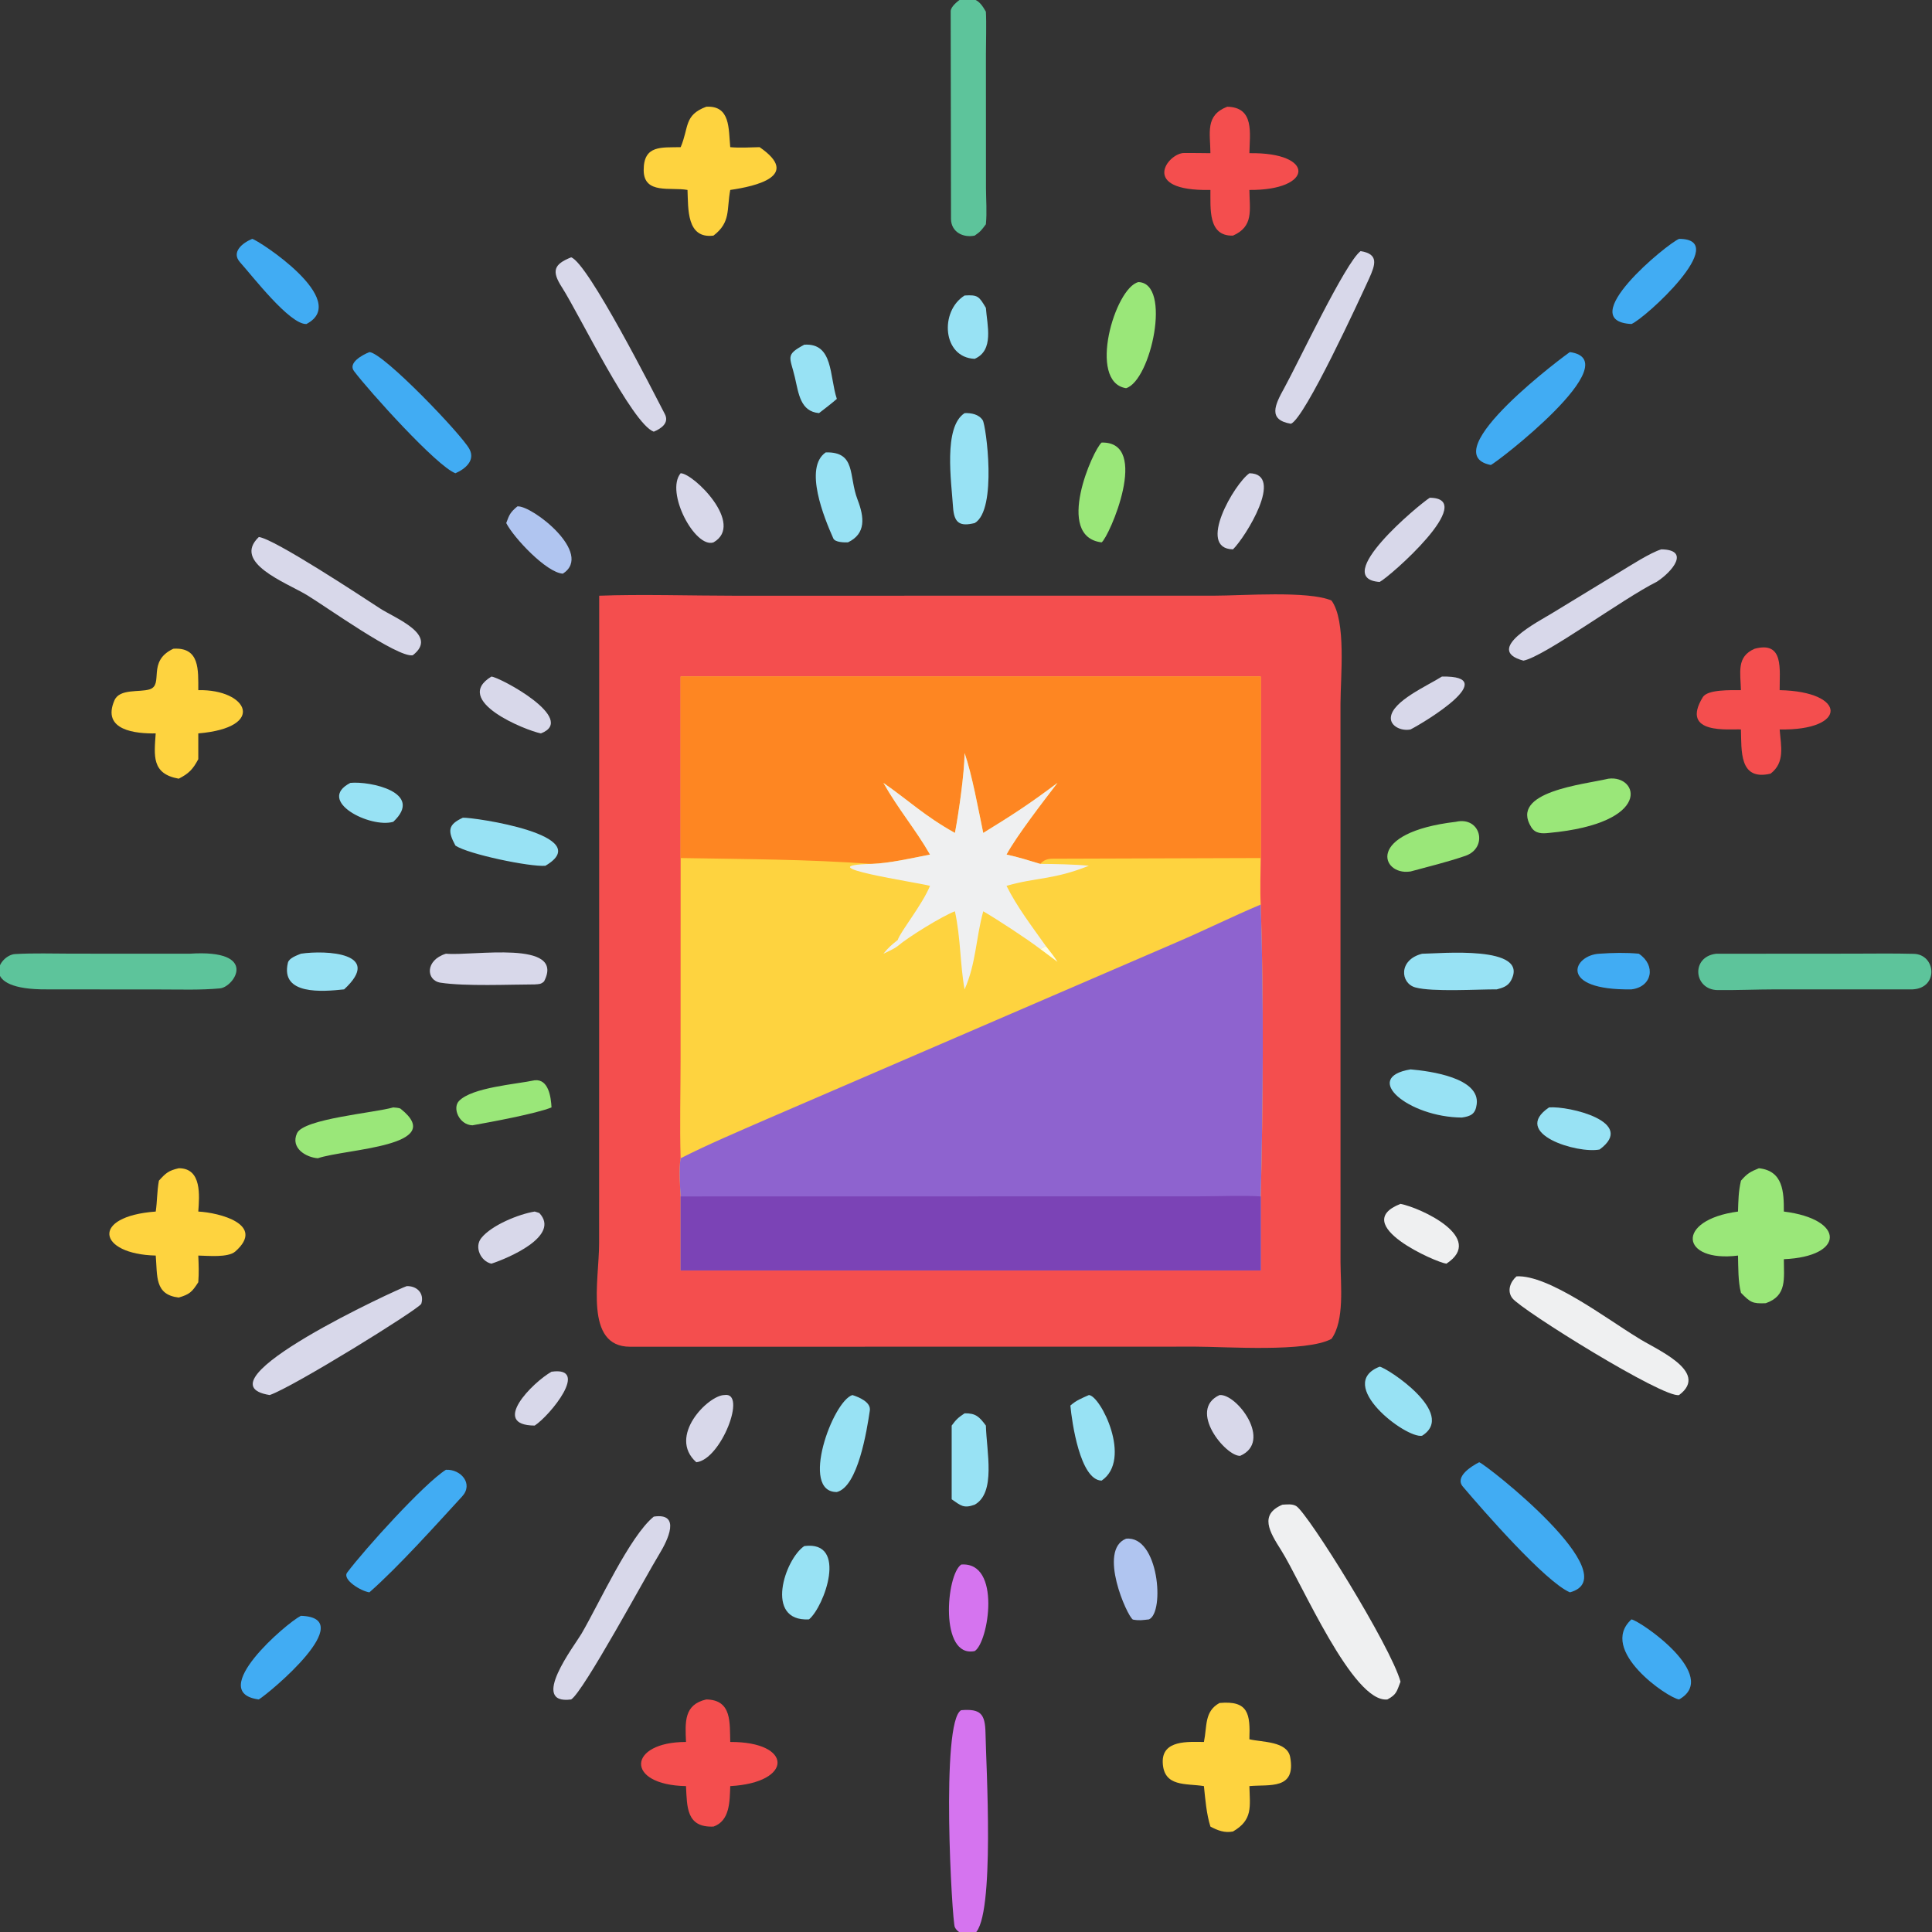 <svg width="41" height="41" viewBox="0 0 41 41" fill="none" xmlns="http://www.w3.org/2000/svg">
<rect x="0" y="0" width="41" height="41" fill="#333333" stroke="none"/>
<g clip-path="url(#clip0_2019_10451)">
<path d="M12.716 12.642C13.585 12.608 14.695 12.642 15.583 12.642L25.771 12.641C26.369 12.641 27.764 12.532 28.256 12.744C28.575 13.178 28.447 14.367 28.447 14.946L28.448 26.784C28.45 27.273 28.537 28.022 28.256 28.413C27.722 28.703 26.013 28.578 25.375 28.578L13.372 28.58C12.395 28.58 12.714 27.169 12.714 26.389L12.716 12.642Z" fill="#F44E4E"/>
<path d="M14.444 14.358H26.755V18.209C26.752 18.509 26.737 18.901 26.755 19.196C26.82 21.175 26.805 23.423 26.755 25.39V26.961H14.444V25.39C14.431 25.17 14.404 24.793 14.444 24.58C14.423 23.911 14.443 23.126 14.443 22.451L14.444 18.209V14.358Z" fill="#FED33F"/>
<path d="M14.444 24.58C15.03 24.283 15.645 24.024 16.248 23.76L24.949 20.006C25.555 19.747 26.161 19.445 26.755 19.196C26.82 21.175 26.805 23.423 26.755 25.39V26.961H14.444V25.39C14.431 25.17 14.404 24.793 14.444 24.58Z" fill="#8E63CF"/>
<path d="M14.444 25.39L25.45 25.388C25.794 25.388 26.433 25.366 26.756 25.39V26.961H14.444V25.39Z" fill="#7B43B6"/>
<path d="M14.444 14.358H26.756V18.209L22.337 18.223C22.229 18.224 22.148 18.252 22.077 18.333C21.841 18.262 21.601 18.186 21.36 18.135C21.567 17.748 22.153 16.989 22.442 16.614C21.852 17.058 21.488 17.294 20.866 17.676C20.762 17.179 20.629 16.437 20.471 15.981C20.465 16.422 20.348 17.236 20.266 17.676C19.63 17.323 19.289 16.991 18.747 16.614C19.068 17.18 19.435 17.608 19.737 18.135C19.361 18.21 18.875 18.32 18.498 18.333C17.064 18.233 15.883 18.234 14.444 18.209V14.358Z" fill="#FE8622"/>
<path d="M20.265 17.676C20.348 17.236 20.465 16.422 20.47 15.981C20.628 16.437 20.762 17.179 20.866 17.676C21.487 17.294 21.852 17.058 22.441 16.614C22.153 16.989 21.567 17.749 21.36 18.135C21.601 18.186 21.84 18.262 22.076 18.333C22.357 18.334 22.829 18.343 23.108 18.373C22.346 18.676 22.001 18.614 21.36 18.799C21.578 19.24 21.907 19.671 22.194 20.076L22.076 20.14C21.806 19.931 21.154 19.506 20.866 19.339C20.707 19.918 20.715 20.443 20.47 20.996C20.373 20.465 20.39 19.92 20.265 19.339C19.988 19.444 19.271 19.888 19.052 20.076C18.965 20.142 18.847 20.192 18.747 20.24C18.86 20.1 18.913 20.06 19.052 19.947C19.099 19.784 19.575 19.197 19.736 18.799C19.486 18.728 17.043 18.37 18.497 18.333C18.874 18.32 19.36 18.21 19.736 18.135C19.435 17.608 19.068 17.18 18.747 16.614C19.289 16.991 19.63 17.324 20.265 17.676Z" fill="#EFF0F1"/>
<path d="M22.194 20.076C22.281 20.188 22.366 20.291 22.442 20.412L22.077 20.14L22.194 20.076Z" fill="#FEFEEB"/>
<path d="M37.327 24.792C37.844 24.847 37.857 25.3 37.856 25.711C39.161 25.873 39.153 26.667 37.856 26.722C37.855 27.131 37.929 27.498 37.472 27.656C37.187 27.669 37.144 27.637 36.946 27.435C36.883 27.193 36.89 26.899 36.883 26.645C35.664 26.798 35.542 25.891 36.883 25.711C36.891 25.473 36.892 25.288 36.946 25.056C37.076 24.905 37.145 24.865 37.327 24.792Z" fill="#9AE779"/>
<path d="M27.214 31.932C27.308 31.927 27.423 31.91 27.508 31.961C27.755 32.112 29.516 34.937 29.721 35.688C29.64 35.897 29.639 35.959 29.443 36.065C28.711 36.148 27.617 33.576 27.186 32.895C26.937 32.503 26.722 32.142 27.214 31.932Z" fill="#EFF0F1"/>
<path d="M25.88 36.14C26.497 36.083 26.533 36.376 26.514 36.91C26.787 36.975 27.318 36.948 27.38 37.29C27.507 37.99 26.941 37.864 26.514 37.904C26.526 38.345 26.589 38.621 26.166 38.867C25.988 38.902 25.841 38.845 25.687 38.763C25.603 38.499 25.578 38.182 25.549 37.904C25.175 37.842 24.696 37.932 24.675 37.404C24.657 36.919 25.218 36.965 25.549 36.967C25.619 36.63 25.555 36.318 25.88 36.14Z" fill="#FED33F"/>
<path d="M20.398 -0.027C20.686 -0.059 20.782 0 20.922 0.248C20.936 0.483 20.923 0.909 20.923 1.156L20.924 3.985C20.925 4.241 20.947 4.505 20.922 4.759C20.833 4.879 20.807 4.918 20.684 5C20.436 5.051 20.185 4.922 20.182 4.648L20.175 0.241C20.173 0.141 20.325 0.024 20.398 -0.027Z" fill="#5DC49B"/>
<path d="M14.988 36.065C15.537 36.073 15.484 36.56 15.497 36.967C16.834 36.961 16.836 37.831 15.497 37.904C15.485 38.228 15.491 38.641 15.141 38.763C14.564 38.786 14.581 38.348 14.558 37.904C13.257 37.88 13.317 36.967 14.558 36.967C14.54 36.54 14.513 36.175 14.988 36.065Z" fill="#F44E4E"/>
<path d="M3.793 24.792C4.289 24.788 4.231 25.384 4.208 25.711C4.651 25.734 5.645 25.983 4.994 26.558C4.839 26.694 4.411 26.648 4.208 26.645C4.217 26.854 4.223 27.005 4.208 27.211C4.073 27.421 4.024 27.467 3.793 27.536C3.278 27.476 3.342 27.081 3.305 26.645C2.078 26.616 1.909 25.813 3.305 25.711C3.337 25.49 3.329 25.304 3.372 25.056C3.52 24.891 3.58 24.841 3.793 24.792Z" fill="#FED33F"/>
<path d="M3.679 13.767C4.243 13.731 4.207 14.22 4.208 14.646C5.256 14.624 5.669 15.44 4.208 15.564V16.111C4.093 16.327 4.007 16.416 3.793 16.525C3.213 16.422 3.272 16.036 3.304 15.564C2.888 15.571 2.151 15.505 2.428 14.864C2.538 14.608 2.958 14.697 3.175 14.629C3.485 14.531 3.107 14.035 3.679 13.767Z" fill="#FED33F"/>
<path d="M14.988 2.265C15.504 2.236 15.459 2.734 15.497 3.123C15.679 3.141 15.932 3.128 16.12 3.123C17.008 3.735 16.036 3.953 15.497 4.031C15.418 4.45 15.513 4.716 15.141 5C14.567 5.072 14.607 4.428 14.59 4.031C14.236 3.965 13.663 4.133 13.66 3.613C13.657 3.07 14.044 3.134 14.445 3.123C14.624 2.701 14.511 2.444 14.988 2.265Z" fill="#FED33F"/>
<path d="M4.025 20.239C5.515 20.141 4.969 20.948 4.668 20.975C4.256 21.013 3.843 20.998 3.43 20.998L0.994 20.996C-0.489 21.008 -0.013 20.267 0.317 20.247C0.717 20.223 1.122 20.238 1.525 20.238L4.025 20.239Z" fill="#5DC49B"/>
<path d="M36.417 20.24L39.298 20.238C39.733 20.238 40.18 20.23 40.614 20.242C41.083 20.254 41.147 20.968 40.59 20.996L37.682 20.996C37.271 20.997 36.862 21.015 36.45 21.011C35.944 21.005 35.876 20.307 36.417 20.24Z" fill="#5DC49B"/>
<path d="M37.238 13.767C37.867 13.599 37.762 14.215 37.767 14.646C39.208 14.676 39.208 15.509 37.767 15.48C37.794 15.831 37.886 16.181 37.574 16.418C36.901 16.577 36.961 15.927 36.945 15.48C36.708 15.465 35.645 15.601 36.136 14.795C36.238 14.628 36.732 14.647 36.945 14.646C36.937 14.27 36.845 13.934 37.238 13.767Z" fill="#F44E4E"/>
<path d="M26.043 2.265C26.625 2.276 26.522 2.826 26.514 3.251C27.926 3.228 27.876 4.043 26.514 4.031C26.519 4.464 26.609 4.804 26.166 5C25.63 5.018 25.691 4.417 25.687 4.031C24.164 4.062 24.786 3.244 25.129 3.247C25.307 3.248 25.505 3.247 25.687 3.251C25.684 2.819 25.57 2.449 26.043 2.265Z" fill="#F44E4E"/>
<path d="M20.398 36.293C20.811 36.259 20.906 36.371 20.914 36.779C20.923 37.418 21.123 40.689 20.685 41.033C20.528 41.064 20.349 41.061 20.263 40.899C20.205 40.79 19.956 36.524 20.398 36.293Z" fill="#D574EF"/>
<path d="M32.183 27.086C32.864 27.048 34.114 28 34.744 28.381C35.081 28.61 36.308 29.099 35.633 29.605C35.312 29.684 32.291 27.805 32.095 27.551C31.976 27.397 32.05 27.202 32.183 27.086Z" fill="#EFF0F1"/>
<path d="M31.391 31.031C31.529 31.072 34.569 33.454 33.316 33.792C32.794 33.569 31.465 32.045 31.044 31.548C30.866 31.338 31.231 31.111 31.391 31.031Z" fill="#41ACF3"/>
<path d="M13.874 32.185C14.462 32.096 14.166 32.693 13.998 32.969C13.704 33.449 12.382 35.903 12.121 36.065C11.218 36.185 12.2 34.91 12.339 34.672C12.712 34.034 13.364 32.598 13.874 32.185Z" fill="#D8D8EA"/>
<path d="M8.63 27.294C8.845 27.285 9.011 27.446 8.94 27.669C8.877 27.79 6.211 29.442 5.723 29.605C4.102 29.347 8.477 27.338 8.63 27.294Z" fill="#D8D8EA"/>
<path d="M5.493 11.396C5.821 11.434 7.675 12.658 8.065 12.912C8.385 13.121 9.321 13.473 8.759 13.906C8.435 13.961 6.908 12.865 6.508 12.625C6.058 12.357 4.923 11.938 5.493 11.396Z" fill="#D8D8EA"/>
<path d="M12.121 5.461C12.478 5.58 13.88 8.346 14.109 8.787C14.21 8.982 14.019 9.1 13.874 9.161C13.415 8.998 12.292 6.669 11.925 6.097C11.704 5.754 11.748 5.609 12.121 5.461Z" fill="#D8D8EA"/>
<path d="M35.256 11.658C35.869 11.667 35.499 12.125 35.161 12.345C34.442 12.702 32.78 13.931 32.33 14.02C31.471 13.791 32.663 13.182 32.925 13.021L34.363 12.145C34.582 12.013 35.029 11.724 35.256 11.658Z" fill="#D8D8EA"/>
<path d="M9.463 31.191C9.778 31.174 10.054 31.488 9.807 31.757C9.252 32.361 8.449 33.257 7.839 33.792C7.653 33.765 7.259 33.519 7.367 33.373C7.737 32.879 9.002 31.48 9.463 31.191Z" fill="#41ACF3"/>
<path d="M7.84 7.472C8.139 7.49 9.793 9.217 9.961 9.528C10.094 9.773 9.868 9.955 9.665 10.043C9.269 9.897 7.829 8.295 7.513 7.876C7.379 7.698 7.694 7.53 7.84 7.472Z" fill="#41ACF3"/>
<path d="M28.874 5.329C29.265 5.391 29.189 5.614 29.052 5.917C28.848 6.361 27.694 8.873 27.396 8.993C26.902 8.911 27.053 8.596 27.254 8.234C27.541 7.716 28.553 5.565 28.874 5.329Z" fill="#D8D8EA"/>
<path d="M33.316 7.472C34.583 7.649 31.741 9.836 31.636 9.868C30.39 9.62 33.291 7.478 33.316 7.472Z" fill="#41ACF3"/>
<path d="M34.133 16.525C34.772 16.441 35.093 17.469 32.873 17.676C32.733 17.691 32.585 17.697 32.496 17.555C32.022 16.798 33.615 16.648 34.133 16.525Z" fill="#9AE779"/>
<path d="M24.16 5.986C24.873 6.011 24.424 8.08 23.897 8.238C23.073 8.111 23.659 6.104 24.16 5.986Z" fill="#9AE779"/>
<path d="M8.345 23.501C8.378 23.504 8.475 23.509 8.501 23.529C9.514 24.332 7.336 24.378 6.745 24.58C6.492 24.561 6.16 24.363 6.303 24.049C6.444 23.741 7.946 23.617 8.345 23.501Z" fill="#9AE779"/>
<path d="M30.179 20.24C30.535 20.238 32.484 20.047 32.064 20.811C31.999 20.93 31.885 20.965 31.764 20.996C31.371 20.993 30.4 21.055 30.036 20.955C29.716 20.867 29.674 20.368 30.179 20.24Z" fill="#98E2F4"/>
<path d="M20.471 8.767C20.612 8.762 20.771 8.79 20.855 8.918C20.924 9.023 21.169 10.82 20.685 11.1C20.371 11.177 20.247 11.103 20.225 10.761C20.19 10.229 20.015 9.059 20.471 8.767Z" fill="#98E2F4"/>
<path d="M9.823 17.353C10.047 17.342 12.68 17.724 11.574 18.373C11.246 18.4 9.938 18.128 9.665 17.945C9.496 17.63 9.505 17.5 9.823 17.353Z" fill="#98E2F4"/>
<path d="M35.633 5.069C36.762 5.071 34.902 6.766 34.622 6.876C33.382 6.814 35.373 5.175 35.633 5.069Z" fill="#41ACF3"/>
<path d="M9.464 20.239C10.025 20.293 12.01 19.933 11.546 20.827C11.478 20.89 11.441 20.883 11.347 20.891C10.816 20.892 9.879 20.935 9.348 20.854C9.041 20.807 9.016 20.377 9.464 20.239Z" fill="#D8D8EA"/>
<path d="M23.378 9.392C24.426 9.365 23.536 11.398 23.378 11.51C22.372 11.388 23.196 9.544 23.378 9.392Z" fill="#9AE779"/>
<path d="M30.895 17.44C31.426 17.317 31.588 17.994 31.096 18.163C30.716 18.293 30.322 18.389 29.934 18.494L29.916 18.496C29.315 18.578 28.966 17.667 30.895 17.44Z" fill="#9AE779"/>
<path d="M5.352 5.069C5.472 5.091 7.462 6.374 6.503 6.876C6.15 6.892 5.36 5.861 5.095 5.567C4.903 5.354 5.136 5.159 5.352 5.069Z" fill="#41ACF3"/>
<path d="M6.385 34.29C7.638 34.329 5.722 35.925 5.492 36.065C4.361 35.918 6.082 34.44 6.385 34.29Z" fill="#41ACF3"/>
<path d="M18.089 29.605C18.222 29.647 18.487 29.753 18.459 29.935C18.395 30.363 18.207 31.55 17.759 31.663C16.968 31.669 17.668 29.737 18.089 29.605Z" fill="#98E2F4"/>
<path d="M29.935 22.694C30.36 22.731 31.41 22.875 31.338 23.434C31.311 23.644 31.212 23.688 31.023 23.716C29.892 23.709 28.883 22.867 29.935 22.694Z" fill="#98E2F4"/>
<path d="M17.524 9.6C18.174 9.586 18.005 10.1 18.198 10.601C18.343 10.977 18.381 11.326 17.994 11.51C17.917 11.512 17.722 11.511 17.684 11.426C17.492 10.996 17.051 9.922 17.524 9.6Z" fill="#98E2F4"/>
<path d="M20.47 29.993C20.707 29.988 20.784 30.067 20.922 30.253C20.937 30.806 21.139 31.679 20.684 31.932C20.447 32.018 20.387 31.948 20.196 31.817V30.253C20.292 30.122 20.336 30.082 20.47 29.993Z" fill="#98E2F4"/>
<path d="M11.347 22.925C11.644 22.894 11.693 23.291 11.704 23.501C11.381 23.634 10.406 23.813 10.025 23.881C9.743 23.87 9.597 23.517 9.739 23.366C10.015 23.075 10.952 23.01 11.347 22.925Z" fill="#9AE779"/>
<path d="M34.622 34.366C34.812 34.398 36.517 35.568 35.633 36.065C35.39 36.033 33.907 35.016 34.622 34.366Z" fill="#41ACF3"/>
<path d="M30.342 10.563C31.39 10.573 29.484 12.249 29.278 12.35C28.225 12.277 30.115 10.705 30.342 10.563Z" fill="#D8D8EA"/>
<path d="M20.399 33.202C21.256 33.138 20.979 34.854 20.685 35.038C19.934 35.194 20.077 33.415 20.399 33.202Z" fill="#D574EF"/>
<path d="M23.896 32.654C24.589 32.578 24.723 34.218 24.383 34.366C24.244 34.381 24.182 34.395 24.042 34.37C23.918 34.297 23.293 32.894 23.896 32.654Z" fill="#B0C5F0"/>
<path d="M29.278 29.003C29.426 29.021 30.93 29.998 30.178 30.469C29.829 30.53 28.326 29.376 29.278 29.003Z" fill="#98E2F4"/>
<path d="M17.068 32.81C18.003 32.687 17.493 34.097 17.168 34.366C16.214 34.417 16.655 33.087 17.068 32.81Z" fill="#98E2F4"/>
<path d="M23.108 29.605C23.353 29.617 24.037 30.972 23.378 31.421C22.921 31.411 22.747 30.177 22.715 29.828C22.844 29.714 22.953 29.675 23.108 29.605Z" fill="#98E2F4"/>
<path d="M29.721 25.548C30.146 25.63 31.535 26.268 30.695 26.817C30.488 26.797 28.615 25.98 29.721 25.548Z" fill="#EFF0F1"/>
<path d="M32.873 23.501C33.29 23.466 34.743 23.809 33.946 24.394C33.478 24.489 32.054 24.057 32.873 23.501Z" fill="#98E2F4"/>
<path d="M10.98 10.746C11.286 10.719 12.609 11.746 11.945 12.174C11.596 12.154 10.898 11.407 10.743 11.1C10.81 10.916 10.832 10.87 10.98 10.746Z" fill="#B0C5F0"/>
<path d="M33.946 20.239C34.223 20.22 34.502 20.213 34.778 20.239C35.148 20.485 35.064 20.943 34.622 20.996C33.052 21.02 33.378 20.265 33.946 20.239Z" fill="#41ACF3"/>
<path d="M6.386 20.239C6.919 20.16 8.143 20.22 7.303 20.996C6.851 21.044 5.943 21.125 6.11 20.43C6.134 20.331 6.298 20.276 6.386 20.239Z" fill="#98E2F4"/>
<path d="M17.068 7.315C17.689 7.275 17.6 7.987 17.759 8.465C17.638 8.571 17.508 8.668 17.381 8.767C16.986 8.732 16.949 8.356 16.869 8.01C16.767 7.572 16.654 7.536 17.068 7.315Z" fill="#98E2F4"/>
<path d="M10.428 14.358C10.606 14.369 12.269 15.261 11.479 15.564C11.149 15.499 9.588 14.869 10.428 14.358Z" fill="#D8D8EA"/>
<path d="M30.599 14.358C31.888 14.33 30.224 15.332 29.934 15.48C29.74 15.52 29.503 15.411 29.516 15.226C29.54 14.88 30.301 14.549 30.599 14.358Z" fill="#D8D8EA"/>
<path d="M20.47 6.271C20.753 6.253 20.776 6.289 20.922 6.533C20.949 6.906 21.1 7.434 20.684 7.615C20.001 7.588 19.935 6.606 20.47 6.271Z" fill="#98E2F4"/>
<path d="M11.347 25.711C11.368 25.715 11.422 25.735 11.445 25.742C11.906 26.23 10.773 26.705 10.428 26.817C10.204 26.768 10.059 26.466 10.214 26.273C10.432 26 11.007 25.766 11.347 25.711Z" fill="#D8D8EA"/>
<path d="M26.515 10.043C27.267 10.054 26.431 11.399 26.166 11.658C25.389 11.644 26.198 10.261 26.515 10.043Z" fill="#D8D8EA"/>
<path d="M15.372 29.605C15.86 29.523 15.304 30.976 14.777 31.031C14.159 30.481 15.032 29.608 15.372 29.605Z" fill="#D8D8EA"/>
<path d="M14.444 10.043C14.717 10.045 15.815 11.127 15.14 11.511C14.749 11.64 14.113 10.443 14.444 10.043Z" fill="#D8D8EA"/>
<path d="M25.881 29.605C26.246 29.572 27.014 30.59 26.319 30.895C26.014 30.912 25.195 29.92 25.881 29.605Z" fill="#D8D8EA"/>
<path d="M7.435 16.614C7.845 16.572 9.012 16.815 8.346 17.44C7.856 17.583 6.699 16.995 7.435 16.614Z" fill="#98E2F4"/>
<path d="M11.704 29.11C12.527 28.992 11.675 30.038 11.347 30.253C10.396 30.247 11.306 29.335 11.704 29.11Z" fill="#D8D8EA"/>
</g>
<defs>
<clipPath id="clip0_2019_10451">
<rect width="41" height="41" fill="white"/>
</clipPath>
</defs>
</svg>
